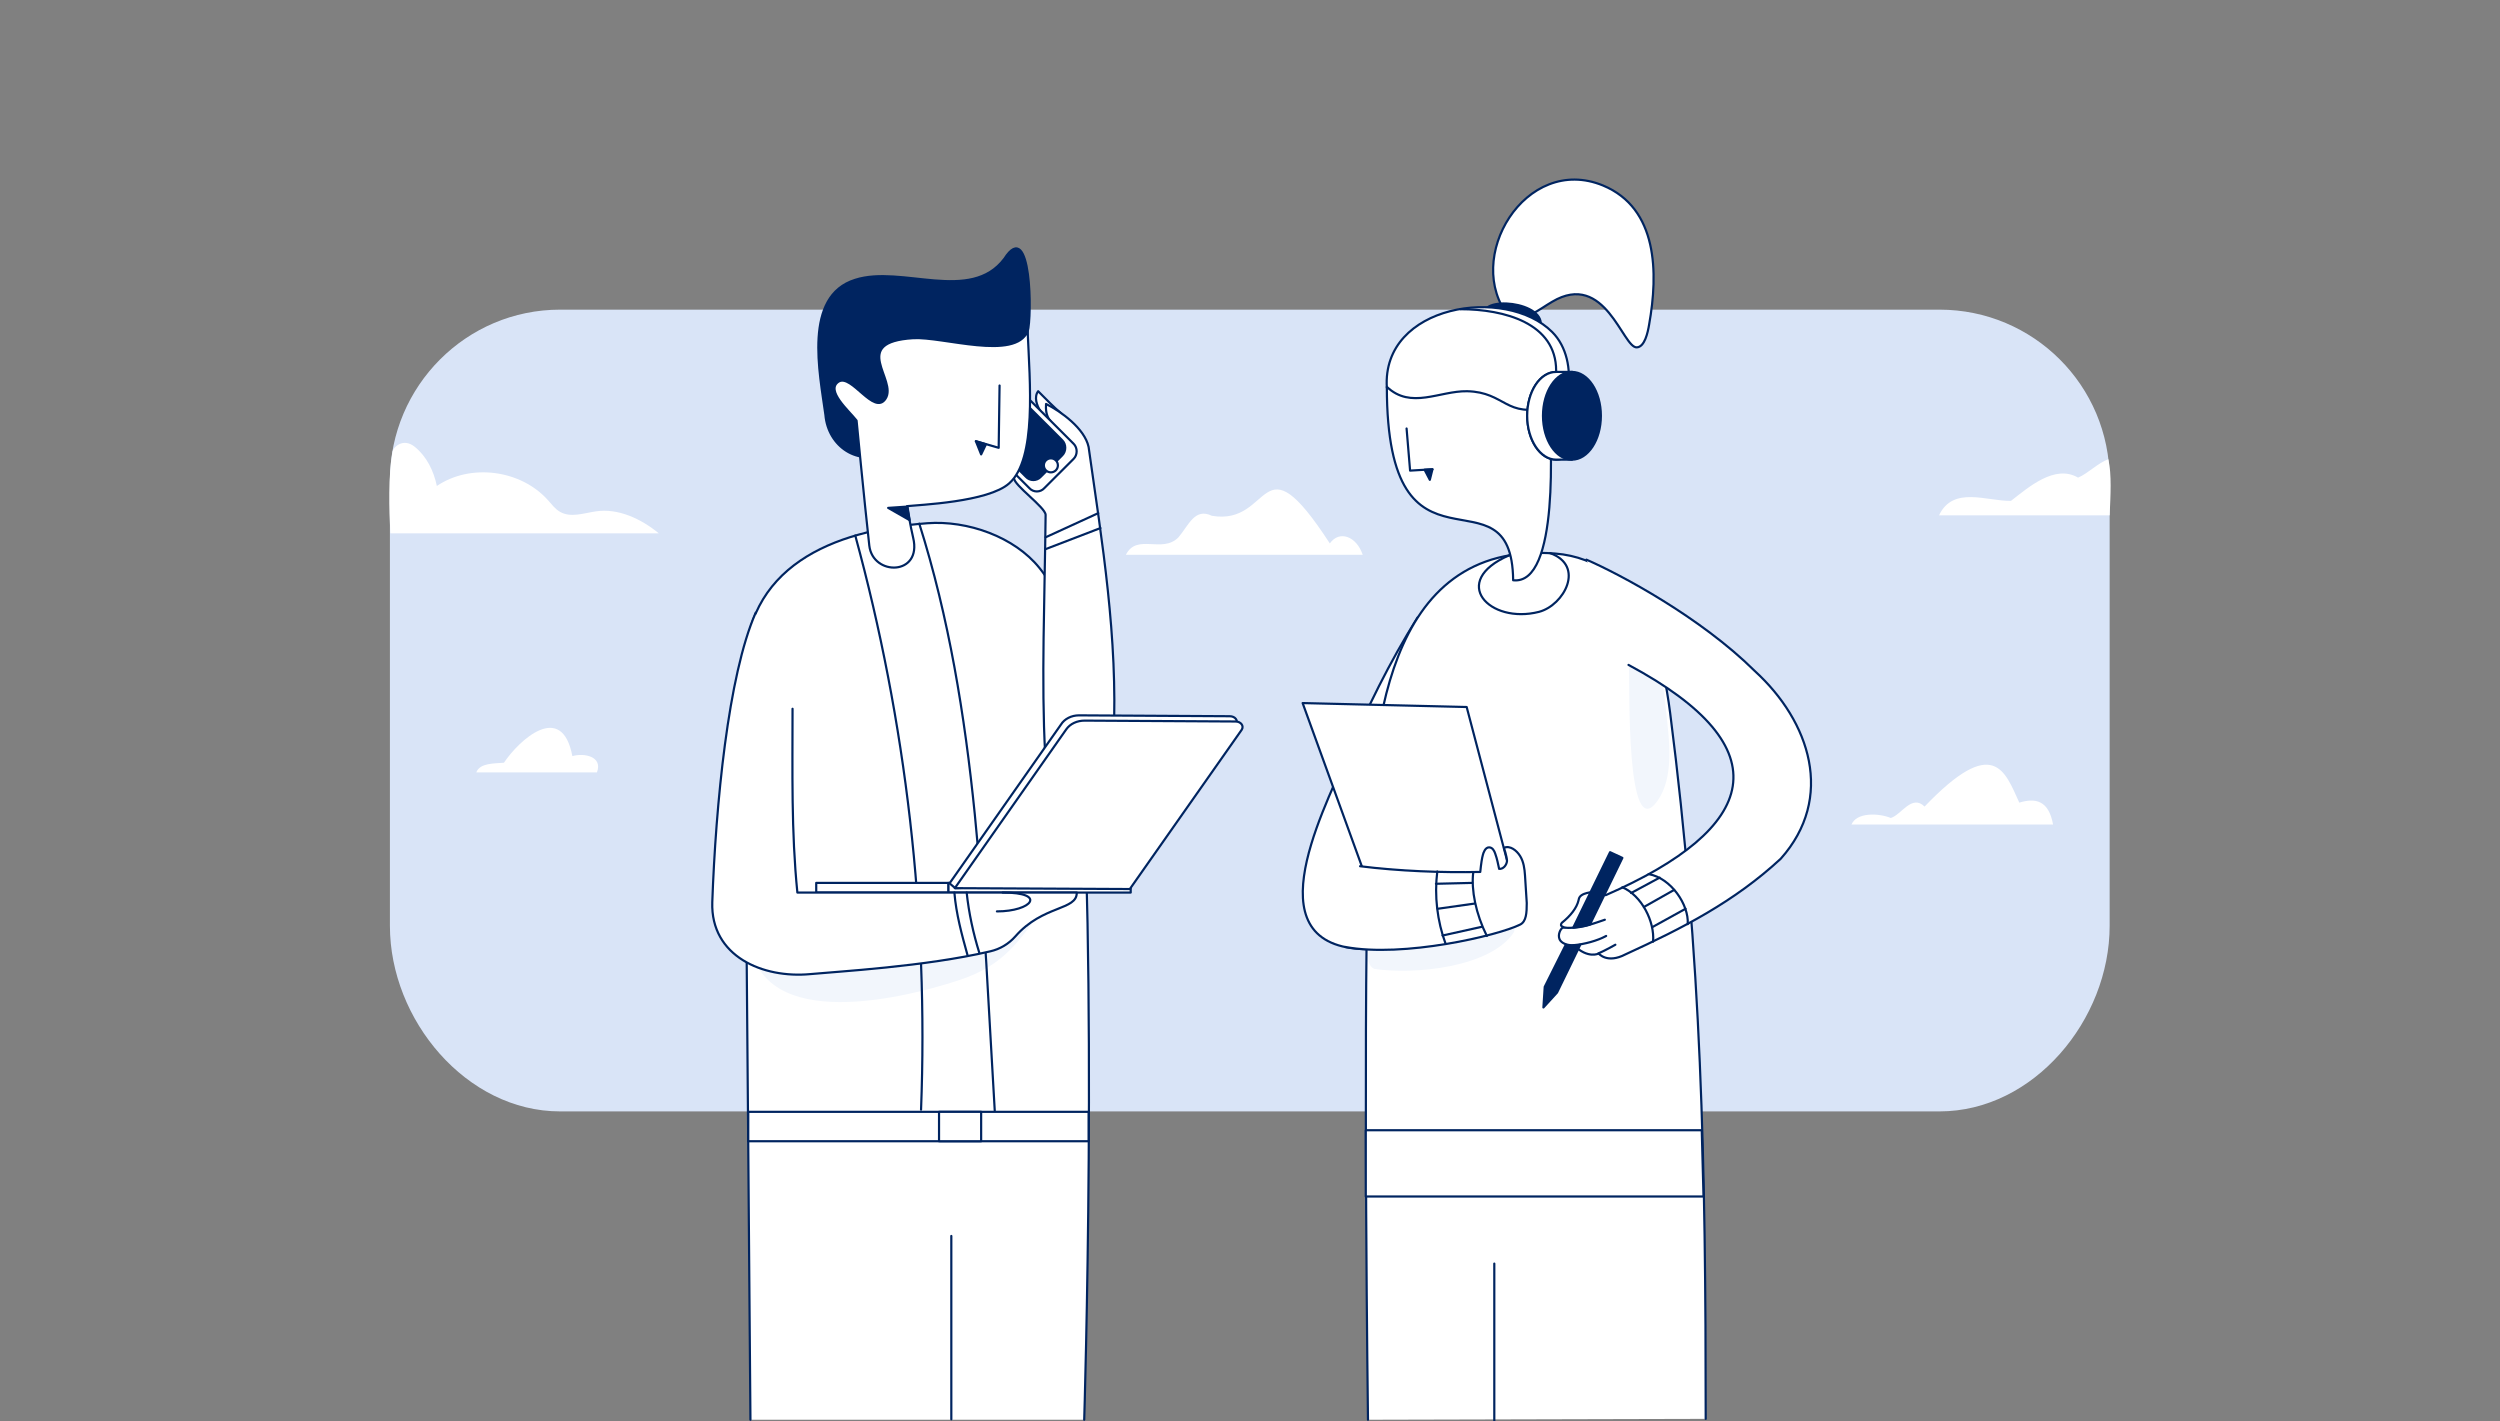 <svg width="570" height="324" viewBox="0 0 570 324" fill="none" xmlns="http://www.w3.org/2000/svg">
<rect x="0" y="0" width="570" height="324" fill="#808080" stroke="none"/>
<g clip-path="url(#clip0_474_979)">
<path d="M127.7 70.6H442.2C463.6 70.6 481 87.9 481 109.4V211.1C481 232.5 463.7 253.4 442.2 253.4H127.7C106.3 253.4 88.9 232.5 88.9 211.1V109.4C89 88 106.3 70.6 127.7 70.6Z" fill="#D9E4F7"/>
<path d="M89 121.6H150.2C146.2 118.3 140.9 115.8 135.8 116.6C133.1 117 130.1 118.1 127.7 116.7C126.6 116.1 125.8 115 124.9 114C118.7 107.1 107.3 105.6 99.6 110.8C98.9 107.4 97.3 104.1 94.6 101.9C91.9 99.7 89.7 102 89.5 102.9C88.5 108.6 88.7 116 89 121.6Z" fill="white"/>
<path d="M108.6 176.1H136.1C137.5 172.5 133.2 171.6 130.5 172.4C128.1 159.7 118.3 168.8 114.9 173.9C112.8 174.1 109.4 173.9 108.6 176.1Z" fill="white"/>
<path d="M256.7 126.5H310.7C309.3 122.3 305.4 120.8 303.2 123.9C287 99 290.3 120 276.3 117.6C272.4 115.7 271 119.8 268.7 122.5C265 126.3 259.2 121.5 256.7 126.5Z" fill="white"/>
<path d="M422.2 188H468.1C467.1 182.4 464 181.9 460.4 183C457.1 175.8 454.6 167.4 438.8 183.9C435.9 181 433.5 185.8 431.1 186.5C428.5 185.4 423.2 185.1 422.1 188.1C422 188.1 422 188.2 422.2 188Z" fill="white"/>
<path d="M481 117.5H442.1C445.3 110.7 453 114.3 458.5 114.2C462.5 111.1 468.5 105.8 473.8 108.9C476 108 478.4 105.5 480.7 104.7C481.5 108.2 481.2 113 481 117.5Z" fill="white"/>
<path d="M237.2 93.7C236.4 92.5 235.7 90.5 236.7 89.2C238.6 91.1 240.1 92.7 242 94.3" fill="white"/>
<path d="M237.2 93.7C236.4 92.5 235.7 90.5 236.7 89.2C238.6 91.1 240.1 92.7 242 94.3" stroke="#002460" stroke-width="0.5" stroke-miterlimit="10" stroke-linecap="round" stroke-linejoin="round"/>
<path d="M234.3 75.6C235.3 72.4 235.2 49.3 229 59C221.3 69.2 205.6 60.4 195 63.8C183.1 67.5 186.9 85 188.2 94.6C188.8 101.8 195.7 106.5 202.5 103.1C211.9 98.2 217.1 87.1 227.1 83C230.6 81.9 234.1 79.5 234.3 75.6Z" fill="#002460" stroke="#002460" stroke-width="0.5" stroke-miterlimit="10" stroke-linecap="round" stroke-linejoin="round"/>
<path d="M171.1 323.7C171.1 323.7 170.2 209.9 169.7 153.7C169.5 129.1 189.9 120.9 211.4 119.3C220.6 118.6 231.3 122.4 237 129.5C243.4 137.4 245 149 245.8 159.2C250.4 219.9 247.2 323.7 247.2 323.7" fill="white"/>
<path d="M171.1 323.7C171.1 323.7 170.2 209.9 169.7 153.7C169.5 129.1 189.9 120.9 211.4 119.3C220.6 118.6 231.3 122.4 237 129.5C243.4 137.4 245 149 245.8 159.2C250.4 219.9 247.2 323.7 247.2 323.7" stroke="#002460" stroke-width="0.5" stroke-miterlimit="10" stroke-linecap="round" stroke-linejoin="round"/>
<path d="M170.8 212.2C171.2 235.7 204.3 228.2 218.6 223.5C229.4 220 232.5 214 237.8 207.3C238.2 206.8 238.7 206 238.2 205.4C216.7 208.4 194.4 211.3 170.8 212.2Z" fill="#F2F6FC"/>
<path d="M195 122.1C206.6 164.6 211.7 208.9 210 253" stroke="#002460" stroke-width="0.5" stroke-miterlimit="10" stroke-linecap="round" stroke-linejoin="round"/>
<path d="M209.6 119.4C223.1 162.1 224.1 208.7 226.8 253.2" stroke="#002460" stroke-width="0.5" stroke-miterlimit="10" stroke-linecap="round" stroke-linejoin="round"/>
<path d="M238.3 171.9C237.4 155.5 238.2 136.4 238.4 117.4C238.4 115.7 231.1 110.6 231.2 109C231.2 104.6 239.5 100.2 239.5 96C238.5 94.9 238.4 93.2 238.5 92.1C241.9 93.8 247.3 97.7 248.2 101.9C251.3 123.8 254.9 145.3 253.9 168.1" fill="white"/>
<path d="M238.3 171.9C237.4 155.5 238.2 136.4 238.4 117.4C238.4 115.7 231.1 110.6 231.2 109C231.2 104.6 239.5 100.2 239.5 96C238.5 94.9 238.4 93.2 238.5 92.1C241.9 93.8 247.3 97.7 248.2 101.9C251.3 123.8 254.9 145.3 253.9 168.1" stroke="#002460" stroke-width="0.5" stroke-miterlimit="10" stroke-linecap="round" stroke-linejoin="round"/>
<path d="M257.8 201.3H216.2V203.5H257.8V201.3Z" fill="white" stroke="#002460" stroke-width="0.5" stroke-miterlimit="10" stroke-linecap="round" stroke-linejoin="round"/>
<path d="M246 163.1L280.4 163.3C281.6 163.3 282.4 164.3 281.8 165.2L256.3 201.5L217.8 202.5L216.5 201.4L241.9 165.2C242.7 163.9 244.3 163.1 246 163.1Z" fill="white" stroke="#002460" stroke-width="0.5" stroke-miterlimit="10" stroke-linecap="round" stroke-linejoin="round"/>
<path d="M247.3 164.3L281.7 164.5C282.9 164.5 283.7 165.5 283.1 166.4L257.6 202.7L217.7 202.5L243.1 166.3C244 165 245.6 164.3 247.3 164.3Z" fill="white" stroke="#002460" stroke-width="0.5" stroke-miterlimit="10" stroke-linecap="round" stroke-linejoin="round"/>
<path d="M216.2 201.3H186.1V203.5H216.2V201.3Z" fill="white" stroke="#002460" stroke-width="0.5" stroke-miterlimit="10" stroke-linecap="round" stroke-linejoin="round"/>
<path d="M172.3 139.7C166 154 163.2 183.5 162.4 205.7C162 218.1 174 223.1 184.7 222.1C191 221.5 210.9 220.4 225.8 216.9C228 216.4 230 215.2 231.5 213.5C237.8 206.3 245.6 207.6 245.5 203.5C245.5 203.5 239 203.5 236.6 203.5C222.1 203.5 181.8 203.5 181.8 203.5C180.4 189.6 180.7 175.9 180.7 161.6" fill="white"/>
<path d="M172.3 139.7C166 154 163.2 183.5 162.4 205.7C162 218.1 174 223.1 184.7 222.1C191 221.5 210.9 220.4 225.8 216.9C228 216.4 230 215.2 231.5 213.5C237.8 206.3 245.6 207.6 245.5 203.5C245.5 203.5 239 203.5 236.6 203.5C222.1 203.5 181.8 203.5 181.8 203.5C180.4 189.6 180.7 175.9 180.7 161.6" stroke="#002460" stroke-width="0.5" stroke-miterlimit="10" stroke-linecap="round" stroke-linejoin="round"/>
<path d="M234.7 111.3L219.1 95.7C218.2 94.8 218.2 93.2 219.1 92.3L225.8 85.6C226.7 84.7 228.3 84.7 229.2 85.6L244.8 101.2C245.7 102.1 245.7 103.7 244.8 104.6L238.1 111.3C237.2 112.3 235.6 112.3 234.7 111.3Z" fill="white" stroke="#002460" stroke-width="0.5" stroke-miterlimit="10" stroke-linecap="round" stroke-linejoin="round"/>
<path d="M233.9 108.7L221.3 96.1C220.4 95.2 220.4 93.6 221.3 92.7L226.2 87.8C227.1 86.9 228.7 86.9 229.6 87.8L242.2 100.4C243.1 101.3 243.1 102.9 242.2 103.8L237.3 108.7C236.4 109.7 234.8 109.7 233.9 108.7Z" fill="#002460" stroke="#002460" stroke-width="0.5" stroke-miterlimit="10" stroke-linecap="round" stroke-linejoin="round"/>
<path d="M239.6 107.7C240.484 107.7 241.2 106.984 241.2 106.1C241.2 105.216 240.484 104.5 239.6 104.5C238.716 104.5 238 105.216 238 106.1C238 106.984 238.716 107.7 239.6 107.7Z" fill="white" stroke="#002460" stroke-width="0.5" stroke-miterlimit="10" stroke-linecap="round" stroke-linejoin="round"/>
<path d="M195.3 95.9C195.3 95.9 197 113.6 198.2 124.4C199 131.4 210.3 131.3 208.2 122.6C207.6 120.1 206.8 115.4 206.8 115.4C209.5 115.1 225.3 114.5 230.1 110.2C236.4 104.6 234.8 87.3 234.3 75.5C231.5 82.3 215 76.7 208.2 77.1C193.6 78 204.7 86.6 201.9 90.9C199.3 94.9 194.2 85.2 191.2 87C188.1 89 193.6 93.7 195.3 95.9Z" fill="white" stroke="#002460" stroke-width="0.5" stroke-miterlimit="10" stroke-linecap="round" stroke-linejoin="round"/>
<path d="M227.9 87.9L227.7 102.1L222.5 100.6" stroke="#002460" stroke-width="0.5" stroke-miterlimit="10" stroke-linecap="round" stroke-linejoin="round"/>
<path d="M222.5 100.6L224.8 101.3L223.7 103.6L222.5 100.6Z" fill="#002460" stroke="#002460" stroke-width="0.5" stroke-miterlimit="10" stroke-linecap="round" stroke-linejoin="round"/>
<path d="M202.5 115.8L206.9 115.5L207.4 118.6L202.5 115.8Z" fill="#002460" stroke="#002460" stroke-width="0.5" stroke-miterlimit="10" stroke-linecap="round" stroke-linejoin="round"/>
<path d="M248.2 253.5H170.6V260.2H248.2V253.5Z" fill="white" stroke="#002460" stroke-width="0.5" stroke-miterlimit="10" stroke-linecap="round" stroke-linejoin="round"/>
<path d="M223.7 253.5H214.1V260.2H223.7V253.5Z" fill="white" stroke="#002460" stroke-width="0.5" stroke-miterlimit="10" stroke-linecap="round" stroke-linejoin="round"/>
<path d="M238.4 122.5L250.4 117" stroke="#002460" stroke-width="0.5" stroke-miterlimit="10" stroke-linecap="round" stroke-linejoin="round"/>
<path d="M238.4 125.2L250.9 120.4" stroke="#002460" stroke-width="0.5" stroke-miterlimit="10" stroke-linecap="round" stroke-linejoin="round"/>
<path d="M228.6 203.5C238.9 203.5 235.2 207.8 227.3 207.8" stroke="#002460" stroke-width="0.5" stroke-miterlimit="10" stroke-linecap="round" stroke-linejoin="round"/>
<path d="M220.4 203.5C220.9 208.2 221.9 212.8 223.3 217.3L220.4 203.5Z" fill="white"/>
<path d="M220.4 203.5C220.9 208.2 221.9 212.8 223.3 217.3" stroke="#002460" stroke-width="0.5" stroke-miterlimit="10" stroke-linecap="round" stroke-linejoin="round"/>
<path d="M217.6 203.5C218 208.4 219.3 213.1 220.6 217.8L217.6 203.5Z" fill="white"/>
<path d="M217.6 203.5C218 208.4 219.3 213.1 220.6 217.8" stroke="#002460" stroke-width="0.5" stroke-miterlimit="10" stroke-linecap="round" stroke-linejoin="round"/>
<path d="M216.9 281.8V323.6" stroke="#002460" stroke-width="0.5" stroke-miterlimit="10" stroke-linecap="round" stroke-linejoin="round"/>
<path d="M344.1 72.3C333.4 59 347.8 35 365.5 42.3C378 47.5 378.1 62.2 376 74C375.7 75.8 375 79.1 373.2 79.2C370 79.4 366 61.6 353.9 68.8C351.1 70.4 347.4 73.6 344.1 72.3Z" fill="white" stroke="#002460" stroke-width="0.5" stroke-miterlimit="10" stroke-linecap="round" stroke-linejoin="round"/>
<path d="M339.1 73.4C334.7 67.3 351.1 68.2 351.3 73.7C350.7 76.8 341 74.8 339.1 73.4Z" fill="#002460" stroke="#002460" stroke-width="0.5" stroke-miterlimit="10" stroke-linecap="round" stroke-linejoin="round"/>
<path d="M316.2 88.4C315 69.4 343.3 65.1 353.9 75.7C360.6 82.4 357.8 96.6 350.6 98.5C339.3 101.3 322.8 98.7 316.2 88.4Z" fill="white" stroke="#002460" stroke-width="0.5" stroke-miterlimit="10" stroke-linecap="round" stroke-linejoin="round"/>
<path d="M323.2 140.8C316.8 151 311.6 161.6 306.9 172.7C301.2 186 285.1 217 312.7 216.4C318.1 193.8 318.6 170.4 323.2 140.8Z" fill="white" stroke="#002460" stroke-width="0.5" stroke-miterlimit="10" stroke-linecap="round" stroke-linejoin="round"/>
<path d="M311.9 323.7C311.9 323.7 310.8 239.4 311.9 197.1C312.6 168 315.4 123.2 354.5 126.2C374.8 127.8 379.2 150.2 380.8 162.6C388 218.7 388.9 265.3 388.9 323.5" fill="white"/>
<path d="M311.9 323.7C311.9 323.7 310.8 239.4 311.9 197.1C312.6 168 315.4 123.2 354.5 126.2C374.8 127.8 379.2 150.2 380.8 162.6C388 218.7 388.9 265.3 388.9 323.5" stroke="#002460" stroke-width="0.5" stroke-miterlimit="10" stroke-linecap="round" stroke-linejoin="round"/>
<path d="M371.4 151.7C371.6 156.5 370.7 192.8 377.9 182.6C381.7 177.2 380.7 169.2 379.7 160.8C379.4 157.9 379 152.9 377.3 150.5C376 148.2 371.7 148.2 371.4 151.7Z" fill="#F2F6FC"/>
<path d="M310.6 197.8L297 160.3L334.4 161.2L344.8 200.7L310.6 197.8Z" fill="white" stroke="#002460" stroke-width="0.5" stroke-miterlimit="10" stroke-linecap="round" stroke-linejoin="round"/>
<path d="M312.3 212.7C312.8 215.2 310.7 219.6 313.3 220.9C322.3 222.3 340 220.6 345.2 212.5C347.4 201.9 317.5 211.6 312.3 212.7Z" fill="#F2F6FC"/>
<path d="M310.1 197.5C318.8 198.6 328.8 199 337.5 198.8C337.7 196.8 337.9 195.6 338.1 194.9C338.2 194.5 338.6 193.2 339.5 193.2C340.3 193.2 340.7 194 340.9 194.6C341.4 196 341.5 196.8 341.8 198.1C342.7 198.2 343.5 197.3 343.6 196.3C343.6 195.4 342.9 193.3 342.9 193.3C344.3 192.7 345.8 193.9 346.6 195.2C347.4 196.5 347.6 198.1 347.7 199.6C347.9 202.9 348.1 205.9 348.1 205.9C348.1 208.1 348 210.1 346.6 210.8C341.6 213.3 320 218.4 306.7 215.9" fill="white"/>
<path d="M310.1 197.5C318.8 198.6 328.8 199 337.5 198.8C337.7 196.8 337.9 195.6 338.1 194.9C338.2 194.5 338.6 193.2 339.5 193.2C340.3 193.2 340.7 194 340.9 194.6C341.4 196 341.5 196.8 341.8 198.1C342.7 198.2 343.5 197.3 343.6 196.3C343.6 195.4 342.9 193.3 342.9 193.3C344.3 192.7 345.8 193.9 346.6 195.2C347.4 196.5 347.6 198.1 347.7 199.6C347.9 202.9 348.1 205.9 348.1 205.9C348.1 208.1 348 210.1 346.6 210.8C341.6 213.3 320 218.4 306.7 215.9" stroke="#002460" stroke-width="0.5" stroke-miterlimit="10" stroke-linecap="round" stroke-linejoin="round"/>
<path d="M371.3 151.6C406.8 170.6 400.9 188.9 366.1 204.1C364.6 203.3 362.8 203.2 361.2 203.8C360.2 204.2 360 204.7 359.9 205.3C359.5 207 358.1 208.8 356.1 210.4C356 210.5 355.9 210.7 355.9 210.9C355.9 211.1 356.1 211.2 356.3 211.3C357.3 211.9 360.3 211.3 361.4 211.1C362.8 210.8 365.9 209.7 365.9 209.7C362.4 210.9 360.1 211.8 356.3 211.5C355.8 211.8 355.1 213.1 355.6 214.2C356 215 357.2 215.6 358.8 215.5C362.1 218.7 364.5 217.4 364.5 217.4C364.5 217.4 366.4 219.8 370.6 217.6C383.7 211.6 395.4 205.6 406 195.8C418.4 181.9 412.7 164.5 400.1 153C387.7 140.7 369.3 130.9 361.7 127.6" fill="white"/>
<path d="M371.3 151.6C406.8 170.6 400.9 188.9 366.1 204.1C364.6 203.3 362.8 203.2 361.2 203.8C360.2 204.2 360 204.7 359.9 205.3C359.5 207 358.1 208.8 356.1 210.4C356 210.5 355.9 210.7 355.9 210.9C355.9 211.1 356.1 211.2 356.3 211.3C357.3 211.9 360.3 211.3 361.4 211.1C362.8 210.8 365.9 209.7 365.9 209.7C362.4 210.9 360.1 211.8 356.3 211.5C355.8 211.8 355.1 213.1 355.6 214.2C356 215 357.2 215.6 358.8 215.5C362.1 218.7 364.5 217.4 364.5 217.4C364.5 217.4 366.4 219.8 370.6 217.6C383.7 211.6 395.4 205.6 406 195.8C418.4 181.9 412.7 164.5 400.1 153C387.7 140.7 369.3 130.9 361.7 127.6" stroke="#002460" stroke-width="0.5" stroke-miterlimit="10" stroke-linecap="round" stroke-linejoin="round"/>
<path d="M358.8 215.5C361.2 215.3 364.2 214.5 366.2 213.4" stroke="#002460" stroke-width="0.5" stroke-miterlimit="10" stroke-linecap="round" stroke-linejoin="round"/>
<path d="M364.4 217.4C366.2 216.6 368.3 215.4 368.3 215.4" stroke="#002460" stroke-width="0.5" stroke-miterlimit="10" stroke-linecap="round" stroke-linejoin="round"/>
<path d="M362.5 210.8L369.9 195.6L367.1 194.3L358.7 211.5C358.8 211.5 361.3 211.2 362.5 210.8Z" fill="#002460" stroke="#002460" stroke-width="0.5" stroke-miterlimit="10" stroke-linecap="round" stroke-linejoin="round"/>
<path d="M357 215.4L352.2 225L351.9 229.7L355 226.3L360.3 215.4C358.5 215.9 357.2 215.5 357 215.4Z" fill="#002460" stroke="#002460" stroke-width="0.5" stroke-miterlimit="10" stroke-linecap="round" stroke-linejoin="round"/>
<path d="M369.9 202.3C374.3 204.2 377.3 210.1 376.9 214.7" stroke="#002460" stroke-width="0.5" stroke-miterlimit="10" stroke-linecap="round" stroke-linejoin="round"/>
<path d="M375.9 199.3C381 200.2 385.1 206.3 384.8 210.7" stroke="#002460" stroke-width="0.5" stroke-miterlimit="10" stroke-linecap="round" stroke-linejoin="round"/>
<path d="M371.9 203.6L378.4 200.1" stroke="#002460" stroke-width="0.5" stroke-miterlimit="10" stroke-linecap="round" stroke-linejoin="round"/>
<path d="M374.8 206.8L381.7 202.9" stroke="#002460" stroke-width="0.5" stroke-miterlimit="10" stroke-linecap="round" stroke-linejoin="round"/>
<path d="M376.7 211.4L384.3 207.2" stroke="#002460" stroke-width="0.5" stroke-miterlimit="10" stroke-linecap="round" stroke-linejoin="round"/>
<path d="M335.9 198.9C335.4 202.9 336.5 208.4 339 213.4" stroke="#002460" stroke-width="0.5" stroke-miterlimit="10" stroke-linecap="round" stroke-linejoin="round"/>
<path d="M327.7 198.7C327 204.3 327.7 210 329.6 215.2" stroke="#002460" stroke-width="0.5" stroke-miterlimit="10" stroke-linecap="round" stroke-linejoin="round"/>
<path d="M328.9 213.3L337.9 211.3" stroke="#002460" stroke-width="0.5" stroke-miterlimit="10" stroke-linecap="round" stroke-linejoin="round"/>
<path d="M327.8 207.2L336.3 206" stroke="#002460" stroke-width="0.5" stroke-miterlimit="10" stroke-linecap="round" stroke-linejoin="round"/>
<path d="M327.4 201.5L335.7 201.3" stroke="#002460" stroke-width="0.5" stroke-miterlimit="10" stroke-linecap="round" stroke-linejoin="round"/>
<path d="M316.2 88.2C316.2 136.1 344.7 105.1 345 132.3C355.6 133.5 353.7 100.1 353.1 92.7C343.3 95.5 343.3 89.4 334.5 89.2C328.2 89.1 321.7 93.4 316.2 88.2Z" fill="white" stroke="#002460" stroke-width="0.5" stroke-miterlimit="10" stroke-linecap="round" stroke-linejoin="round"/>
<path d="M320.7 97.7L321.5 107.3L326.6 107" stroke="#002460" stroke-width="0.5" stroke-miterlimit="10" stroke-linecap="round" stroke-linejoin="round"/>
<path d="M354.8 104.8C358.445 104.8 361.4 100.323 361.4 94.8C361.4 89.277 358.445 84.8 354.8 84.8C351.155 84.8 348.2 89.277 348.2 94.8C348.2 100.323 351.155 104.8 354.8 104.8Z" stroke="#002460" stroke-width="0.5" stroke-miterlimit="10" stroke-linecap="round" stroke-linejoin="round"/>
<path d="M348.2 94.8C348.2 89.3 351.1 84.8 354.8 84.8C357.1 84.8 358.5 84.8 358.5 84.8C359.2 86.4 358.4 102.7 358.4 104.8C358.4 104.8 358.5 104.8 354.8 104.8C351.2 104.8 348.2 100.3 348.2 94.8Z" fill="white" stroke="#002460" stroke-width="0.5" stroke-miterlimit="10" stroke-linecap="round" stroke-linejoin="round"/>
<path d="M358.4 104.8C362.045 104.8 365 100.323 365 94.8C365 89.277 362.045 84.8 358.4 84.8C354.755 84.8 351.8 89.277 351.8 94.8C351.8 100.323 354.755 104.8 358.4 104.8Z" fill="#002460" stroke="#002460" stroke-width="0.5" stroke-miterlimit="10" stroke-linecap="round" stroke-linejoin="round"/>
<path d="M333 70.5C343 70.5 354.8 73.7 354.8 84.5" stroke="#002460" stroke-width="0.5" stroke-miterlimit="10" stroke-linecap="round" stroke-linejoin="round"/>
<path d="M324.8 107.1L326.6 107L326 109.4L324.8 107.1Z" fill="#002460" stroke="#002460" stroke-width="0.5" stroke-miterlimit="10" stroke-linecap="round" stroke-linejoin="round"/>
<path d="M311.4 272.8V257.7H388L388.4 272.8H311.4Z" fill="white" stroke="#002460" stroke-width="0.5" stroke-miterlimit="10" stroke-linecap="round" stroke-linejoin="round"/>
<path d="M344.1 126.6C330.3 132.6 339.6 142.4 350.9 139.5C356.6 138 361.5 129 353.4 126.1" stroke="#002460" stroke-width="0.5" stroke-miterlimit="10" stroke-linecap="round" stroke-linejoin="round"/>
<path d="M340.7 288.1V324" stroke="#002460" stroke-width="0.5" stroke-miterlimit="10" stroke-linecap="round" stroke-linejoin="round"/>
</g>
<defs>
<clipPath id="clip0_474_979">
<rect width="570" height="324" fill="white"/>
</clipPath>
</defs>
</svg>

